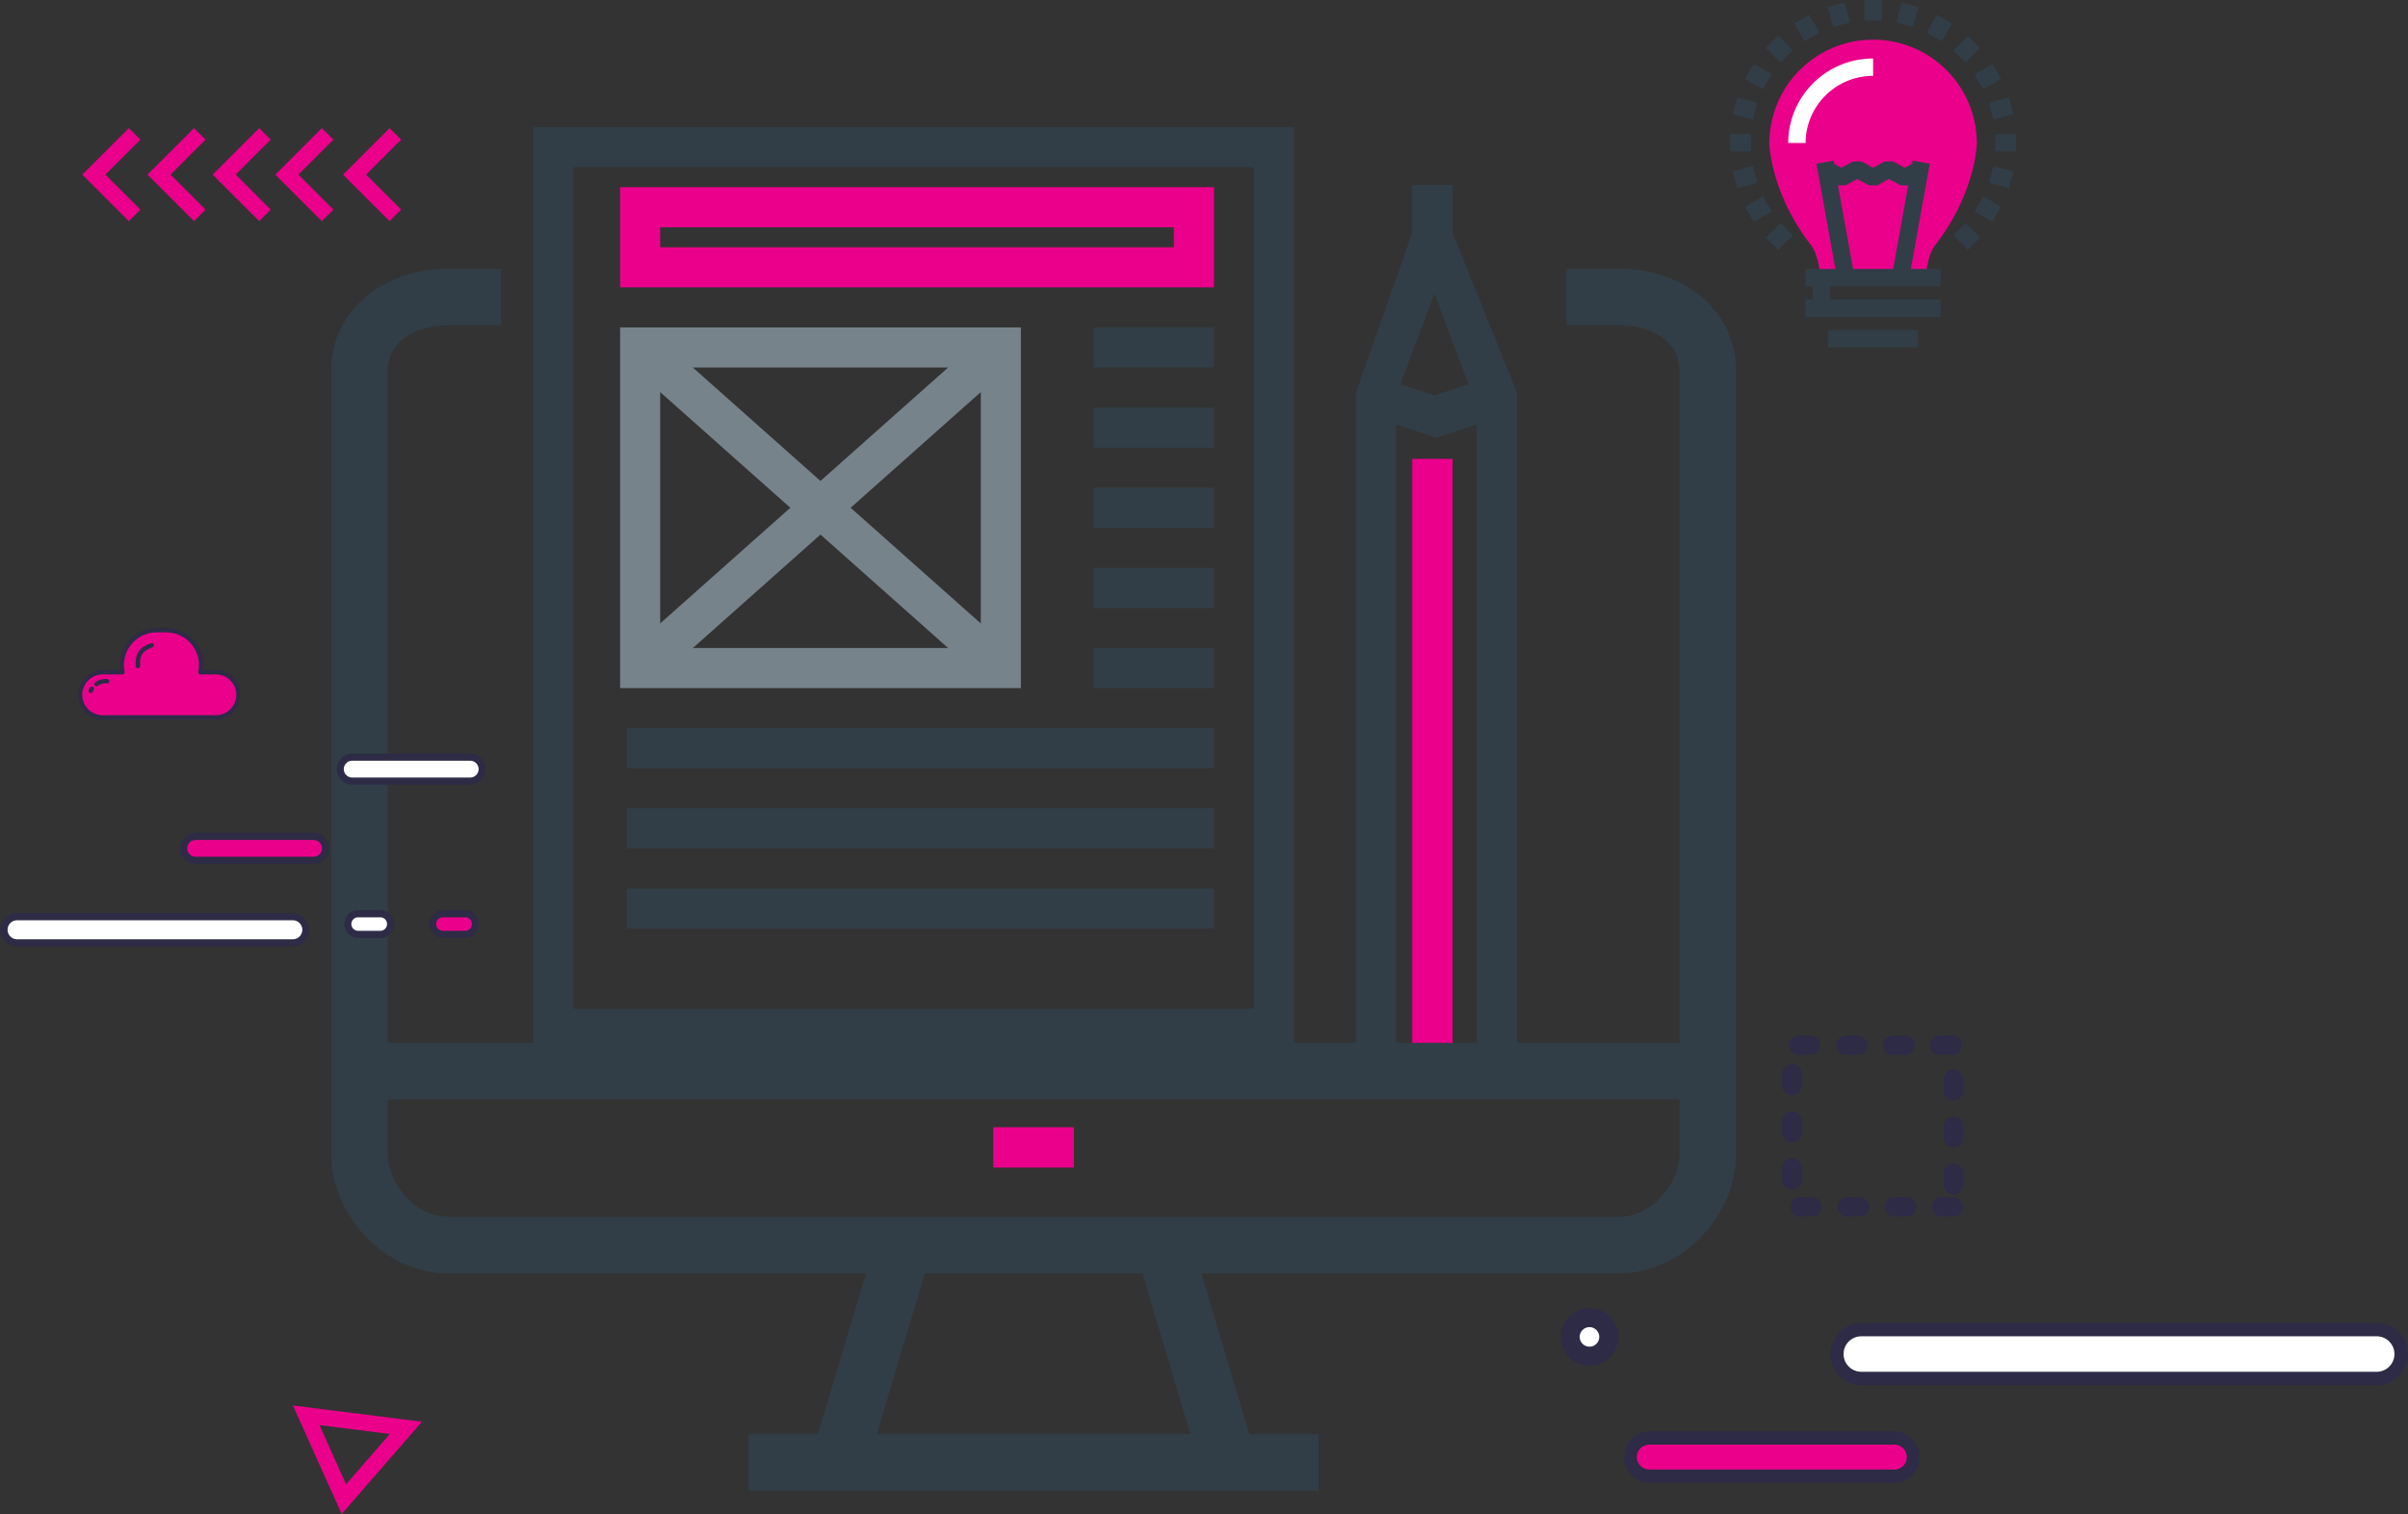 <svg xmlns="http://www.w3.org/2000/svg" width="735.059" height="462.207" viewBox="0 0 735.059 462.207">
  <rect x="0" y="0" width="735.059" height="462.207" fill="#333333" stroke="none"/>
  <g id="Group_1184" data-name="Group 1184" transform="translate(-183.054 -113.86)">
    <path id="Path_1" data-name="Path 1" d="M267.527,111.24V96.662h-12.3V111.24l-17.217,48.937V364.75h12.3V169.771l12.3,4.078,12.3-4.078V364.75h12.3V160.177Zm-15.95,46.249,10.394-27.719,10.394,27.719-10.394,3.465Z" transform="translate(358.933 73.653)" fill="#313e47"/>
    <rect id="Rectangle_1" data-name="Rectangle 1" width="12.298" height="184.464" transform="translate(614.164 253.939)" fill="#eb008b"/>
    <path id="Path_2" data-name="Path 2" d="M509.313,116.662H495.085v13.277h14.228c10.622,0,20.293,5.422,20.293,16.044V353H131.29V145.983c0-10.622,9.671-16.044,20.3-16.044h14.225V116.662H151.586c-17.906,0-33.573,11.416-33.573,29.321V384.834c0,17.9,15.667,34.547,33.573,34.547H281.946L266.1,472.49H245.474v13.277H415.422V472.49H394.8l-15.848-53.109H509.313c17.9,0,33.57-16.644,33.57-34.547V145.983C542.883,128.078,527.216,116.662,509.313,116.662ZM381.007,472.49H279.888l15.85-53.109H365.16ZM509.313,406.1H151.586c-10.624,0-20.3-10.648-20.3-21.27V366.273H529.606v18.561C529.606,395.456,519.934,406.1,509.313,406.1Z" transform="translate(168.117 81.228)" fill="#313e47" stroke="#313e47" stroke-width="4"/>
    <rect id="Rectangle_2" data-name="Rectangle 2" width="24.595" height="12.298" transform="translate(486.268 457.999)" fill="#eb008b"/>
    <path id="Path_3" data-name="Path 3" d="M361.022,376.959H128.811V95.579H361.022ZM141.045,364.725H348.788V107.813H141.045Z" transform="translate(217.064 57.072)" fill="#313e47"/>
    <path id="Path_4" data-name="Path 4" d="M322.035,133.624H140.759V103.04H322.035ZM153,121.391H309.8v-6.117H153Z" transform="translate(231.584 67.962)" fill="#eb008b"/>
    <path id="Path_5" data-name="Path 5" d="M273.1,230.555H150.759V120.449H273.1ZM163,218.321h97.869V132.683H163Z" transform="translate(221.584 93.371)" fill="#77838b"/>
    <rect id="Rectangle_3" data-name="Rectangle 3" width="147.315" height="12.237" transform="translate(374.398 313.238) rotate(-41.636)" fill="#77838b"/>
    <rect id="Rectangle_4" data-name="Rectangle 4" width="12.237" height="147.315" transform="matrix(0.664, -0.747, 0.747, 0.664, 374.396, 224.511)" fill="#77838b"/>
    <rect id="Rectangle_5" data-name="Rectangle 5" width="36.702" height="12.234" transform="translate(516.917 213.82)" fill="#313e47"/>
    <rect id="Rectangle_6" data-name="Rectangle 6" width="36.702" height="12.234" transform="translate(516.917 238.288)" fill="#313e47"/>
    <rect id="Rectangle_7" data-name="Rectangle 7" width="36.702" height="12.234" transform="translate(516.917 262.756)" fill="#313e47"/>
    <rect id="Rectangle_8" data-name="Rectangle 8" width="36.702" height="12.234" transform="translate(516.917 287.224)" fill="#313e47"/>
    <rect id="Rectangle_9" data-name="Rectangle 9" width="36.702" height="12.234" transform="translate(516.917 311.691)" fill="#313e47"/>
    <rect id="Rectangle_10" data-name="Rectangle 10" width="179.22" height="12.234" transform="translate(374.398 336.159)" fill="#313e47"/>
    <rect id="Rectangle_11" data-name="Rectangle 11" width="179.22" height="12.234" transform="translate(374.398 360.627)" fill="#313e47"/>
    <rect id="Rectangle_12" data-name="Rectangle 12" width="179.22" height="12.234" transform="translate(374.398 385.095)" fill="#313e47"/>
    <path id="Path_6" data-name="Path 6" d="M1052.746,149.335l-14.2-14.2,14.2-14.2,3.516,3.518-10.678,10.679,10.678,10.677Z" transform="translate(-830.366 32.039)" fill="#eb008b"/>
    <path id="Path_7" data-name="Path 7" d="M1064.778,149.335l-14.2-14.2,14.2-14.2,3.518,3.518-10.679,10.679,10.679,10.677Z" transform="translate(-822.499 32.039)" fill="#eb008b"/>
    <path id="Path_8" data-name="Path 8" d="M1076.809,149.335l-14.2-14.2,14.2-14.2,3.518,3.518-10.678,10.679,10.678,10.677Z" transform="translate(-814.633 32.039)" fill="#eb008b"/>
    <path id="Path_9" data-name="Path 9" d="M1088.37,149.335l-14.2-14.2,14.2-14.2,3.518,3.518-10.677,10.679,10.677,10.677Z" transform="translate(-807.072 32.039)" fill="#eb008b"/>
    <path id="Path_10" data-name="Path 10" d="M1100.872,149.335l-14.2-14.2,14.2-14.2,3.516,3.518-10.677,10.679,10.677,10.677Z" transform="translate(-798.897 32.039)" fill="#eb008b"/>
    <g id="Group_1" data-name="Group 1" transform="translate(183.054 343.931)">
      <g id="Group_598" data-name="Group 598" transform="translate(0 48.703)">
        <path id="Path_3601" data-name="Path 3601" d="M1501.355,410.647a3.988,3.988,0,0,1,3.988,3.984h0a3.989,3.989,0,0,1-3.988,3.986h-84.167a3.984,3.984,0,0,1-3.984-3.986h0a3.984,3.984,0,0,1,3.984-3.984Z" transform="translate(-1412.114 -409.559)" fill="#fff"/>
        <path id="Path_3602" data-name="Path 3602" d="M1501.852,420.2h-84.167a5.073,5.073,0,1,1,0-10.146h84.167a5.073,5.073,0,1,1,0,10.146Zm-84.167-7.968a2.9,2.9,0,0,0,0,5.793h84.167a2.9,2.9,0,1,0,0-5.793Z" transform="translate(-1412.611 -410.055)" fill="#2d2b45"/>
      </g>
      <g id="Group_599" data-name="Group 599" transform="translate(102.775 0)">
        <path id="Path_3603" data-name="Path 3603" d="M1508.807,384.145a3.65,3.65,0,0,1,3.648,3.648h0a3.649,3.649,0,0,1-3.648,3.65h-36.03a3.65,3.65,0,0,1-3.648-3.65h0a3.651,3.651,0,0,1,3.648-3.648Z" transform="translate(-1468.041 -383.057)" fill="#fff"/>
        <path id="Path_3604" data-name="Path 3604" d="M1509.3,393.026h-36.03a4.737,4.737,0,0,1,0-9.473h36.03a4.737,4.737,0,0,1,0,9.473Zm-36.03-7.3a2.561,2.561,0,0,0,0,5.122h36.03a2.561,2.561,0,0,0,0-5.122Z" transform="translate(-1468.537 -383.553)" fill="#2d2b45"/>
      </g>
      <g id="Group_600" data-name="Group 600" transform="translate(54.98 24.188)">
        <path id="Path_3605" data-name="Path 3605" d="M1482.795,397.307a3.647,3.647,0,0,1,3.648,3.646h0a3.648,3.648,0,0,1-3.648,3.646h-36.029a3.644,3.644,0,0,1-3.645-3.646h0a3.643,3.643,0,0,1,3.645-3.646Z" transform="translate(-1442.033 -396.219)" fill="#eb008b"/>
        <path id="Path_3606" data-name="Path 3606" d="M1483.291,406.183h-36.028a4.734,4.734,0,0,1,0-9.468h36.028a4.734,4.734,0,1,1,0,9.468Zm-36.028-7.292a2.558,2.558,0,0,0,0,5.116h36.028a2.558,2.558,0,1,0,0-5.116Z" transform="translate(-1442.529 -396.715)" fill="#2d2b45"/>
      </g>
      <g id="Group_601" data-name="Group 601" transform="translate(105.085 47.788)">
        <path id="Path_3607" data-name="Path 3607" d="M1480.3,410.148a3.145,3.145,0,0,1,3.152,3.152h0a3.15,3.15,0,0,1-3.152,3.152h-6.766a3.152,3.152,0,0,1-3.148-3.152h0a3.148,3.148,0,0,1,3.148-3.152Z" transform="translate(-1469.299 -409.062)" fill="#fff"/>
        <path id="Path_3608" data-name="Path 3608" d="M1480.795,418.036h-6.767a4.24,4.24,0,0,1,0-8.479h6.767a4.24,4.24,0,1,1,0,8.479Zm-6.767-6.3a2.063,2.063,0,0,0,0,4.126h6.767a2.063,2.063,0,0,0,0-4.126Z" transform="translate(-1469.794 -409.557)" fill="#2d2b45"/>
      </g>
      <g id="Group_602" data-name="Group 602" transform="translate(130.979 47.788)">
        <path id="Path_3609" data-name="Path 3609" d="M1494.4,410.148a3.147,3.147,0,0,1,3.148,3.152h0a3.151,3.151,0,0,1-3.148,3.152h-6.772a3.154,3.154,0,0,1-3.148-3.152h0a3.149,3.149,0,0,1,3.148-3.152Z" transform="translate(-1483.388 -409.062)" fill="#eb008b"/>
        <path id="Path_3610" data-name="Path 3610" d="M1494.892,418.036h-6.772a4.24,4.24,0,0,1,0-8.479h6.772a4.24,4.24,0,0,1,0,8.479Zm-6.772-6.3a2.063,2.063,0,0,0,0,4.126h6.772a2.063,2.063,0,0,0,0-4.126Z" transform="translate(-1483.884 -409.557)" fill="#2d2b45"/>
      </g>
    </g>
    <g id="Group_2" data-name="Group 2" transform="translate(206.914 305.588)">
      <g id="Group_652" data-name="Group 652" transform="translate(0 0)">
        <path id="Path_3692" data-name="Path 3692" d="M836.242,231.3a6.894,6.894,0,0,0,6.9,6.9h34.4a6.892,6.892,0,1,0,0-13.783h-4.652a10.886,10.886,0,0,0,.229-2.2,10.638,10.638,0,0,0-10.633-10.632h-2.956a10.63,10.63,0,0,0-10.635,10.632,11.745,11.745,0,0,0,.223,2.2h-5.974A6.889,6.889,0,0,0,836.242,231.3Z" transform="translate(-835.578 -210.92)" fill="#eb008b"/>
        <path id="Path_3693" data-name="Path 3693" d="M877.61,238.937h-34.4a7.555,7.555,0,1,1,0-15.11H848.4a11.487,11.487,0,0,1-.107-1.538,11.31,11.31,0,0,1,11.3-11.3h2.957a11.3,11.3,0,0,1,11.3,11.3,11.5,11.5,0,0,1-.1,1.538h3.864a7.555,7.555,0,1,1,0,15.11Zm-34.4-13.783a6.228,6.228,0,1,0,0,12.455h34.4a6.228,6.228,0,1,0,0-12.455h-4.652a.665.665,0,0,1-.651-.8,10.106,10.106,0,0,0,.215-2.067,9.974,9.974,0,0,0-9.968-9.968H859.6a9.98,9.98,0,0,0-9.97,9.968,11.052,11.052,0,0,0,.211,2.078.663.663,0,0,1-.652.787Z" transform="translate(-835.65 -210.992)" fill="#2d2b45"/>
      </g>
      <path id="Path_3694" data-name="Path 3694" d="M851.992,222.75a.664.664,0,0,1-.664-.663c0-.163-.005-.326-.011-.491s-.011-.358-.011-.536c0-3.9,2.688-5.242,4.709-5.915a.664.664,0,0,1,.42,1.26c-2.664.888-3.8,2.28-3.8,4.656,0,.164,0,.328.011.493s.011.356.011.534A.664.664,0,0,1,851.992,222.75Z" transform="translate(-833.759 -210.495)" fill="#2d2b45"/>
      <path id="Path_3695" data-name="Path 3695" d="M840.741,227.087a.663.663,0,0,1-.414-1.184,5.307,5.307,0,0,1,3.647-1,.664.664,0,0,1-.077,1.326,4,4,0,0,0-2.745.718A.659.659,0,0,1,840.741,227.087Z" transform="translate(-835.115 -209.314)" fill="#2d2b45"/>
      <g id="Group_653" data-name="Group 653" transform="translate(3.178 17.9)">
        <path id="Path_3696" data-name="Path 3696" d="M839.405,227.556c-.1.2-.247.389-.327.593Z" transform="translate(-838.414 -226.892)" fill="#fff"/>
        <path id="Path_3697" data-name="Path 3697" d="M839.15,228.885a.647.647,0,0,1-.244-.047.664.664,0,0,1-.373-.861,2.983,2.983,0,0,1,.235-.445c.039-.066.081-.131.115-.2a.663.663,0,1,1,1.188.591c-.051.1-.111.2-.17.3a1.74,1.74,0,0,0-.133.241A.664.664,0,0,1,839.15,228.885Z" transform="translate(-838.485 -226.963)" fill="#2d2b45"/>
      </g>
    </g>
    <g id="Group_3" data-name="Group 3" transform="translate(711.235 113.86)">
      <g id="Group_1183" data-name="Group 1183" transform="translate(0)">
        <path id="Path_4533" data-name="Path 4533" d="M187.69,242.241h32.325c.224-3.055.91-7.032,2.836-9.591,11.927-15.36,12.691-29.992,12.691-31.026a31.663,31.663,0,1,0-63.327,0c0,1.034.744,15.656,12.686,31.026C186.821,235.209,187.483,239.186,187.69,242.241Z" transform="translate(-160.284 -157.848)" fill="#eb008b"/>
        <g id="Group_1153" data-name="Group 1153" transform="translate(17.674 17.857)">
          <path id="Path_4534" data-name="Path 4534" d="M181.851,200.087H176.54a25.891,25.891,0,0,1,25.921-25.8V179.6A20.574,20.574,0,0,0,181.851,200.087Z" transform="translate(-176.54 -174.287)" fill="#fff"/>
        </g>
        <g id="Group_1156" data-name="Group 1156" transform="translate(26.294 49.039)">
          <g id="Group_1154" data-name="Group 1154" transform="translate(0 0)">
            <rect id="Rectangle_762" data-name="Rectangle 762" width="5.311" height="35.358" transform="translate(0 0.942) rotate(-10.214)" fill="#313e47"/>
          </g>
          <g id="Group_1155" data-name="Group 1155" transform="translate(23.11 0)">
            <rect id="Rectangle_763" data-name="Rectangle 763" width="35.36" height="5.311" transform="translate(0 34.8) rotate(-79.79)" fill="#313e47"/>
          </g>
        </g>
        <g id="Group_1157" data-name="Group 1157" transform="translate(27.823 49.274)">
          <path id="Path_4535" data-name="Path 4535" d="M210.889,205.258h-2.556l-3.557-1.953-3.55,1.952h-2.56l-3.547-1.952-3.547,1.952h-2.56l-4.828-2.656,2.56-4.653,3.548,1.952,3.547-1.952h2.56l3.547,1.952,3.548-1.952h2.558l3.559,1.954,3.559-1.954,2.556,4.655Z" transform="translate(-184.184 -197.947)" fill="#313e47"/>
        </g>
        <g id="Group_1162" data-name="Group 1162" transform="translate(23.008 82.113)">
          <g id="Group_1158" data-name="Group 1158">
            <rect id="Rectangle_764" data-name="Rectangle 764" width="41.176" height="5.311" fill="#313e47"/>
          </g>
          <g id="Group_1159" data-name="Group 1159" transform="translate(0 9.326)">
            <rect id="Rectangle_765" data-name="Rectangle 765" width="41.176" height="5.311" fill="#313e47"/>
          </g>
          <g id="Group_1160" data-name="Group 1160" transform="translate(6.896 18.653)">
            <rect id="Rectangle_766" data-name="Rectangle 766" width="27.384" height="5.311" fill="#313e47"/>
          </g>
          <g id="Group_1161" data-name="Group 1161" transform="translate(2.123 3.081)">
            <rect id="Rectangle_767" data-name="Rectangle 767" width="5.311" height="7.087" fill="#313e47"/>
          </g>
        </g>
        <g id="Group_1182" data-name="Group 1182">
          <g id="Group_1163" data-name="Group 1163" transform="translate(40.941)">
            <rect id="Rectangle_768" data-name="Rectangle 768" width="5.311" height="6.279" fill="#313e47"/>
          </g>
          <g id="Group_1164" data-name="Group 1164" transform="translate(29.748 0.799)">
            <rect id="Rectangle_769" data-name="Rectangle 769" width="5.311" height="6.277" transform="matrix(0.966, -0.259, 0.259, 0.966, 0, 1.375)" fill="#313e47"/>
          </g>
          <g id="Group_1165" data-name="Group 1165" transform="translate(19.499 4.513)">
            <rect id="Rectangle_770" data-name="Rectangle 770" width="5.312" height="6.278" transform="translate(0 2.655) rotate(-29.992)" fill="#313e47"/>
          </g>
          <g id="Group_1166" data-name="Group 1166" transform="translate(10.891 10.891)">
            <rect id="Rectangle_771" data-name="Rectangle 771" width="5.311" height="6.279" transform="translate(0 3.755) rotate(-45)" fill="#313e47"/>
          </g>
          <g id="Group_1167" data-name="Group 1167" transform="translate(4.514 19.497)">
            <rect id="Rectangle_772" data-name="Rectangle 772" width="5.31" height="6.277" transform="translate(0 4.598) rotate(-59.993)" fill="#313e47"/>
          </g>
          <g id="Group_1168" data-name="Group 1168" transform="translate(0.798 29.746)">
            <rect id="Rectangle_773" data-name="Rectangle 773" width="5.311" height="6.28" transform="translate(0 5.13) rotate(-75.006)" fill="#313e47"/>
          </g>
          <g id="Group_1169" data-name="Group 1169" transform="translate(0 40.938)">
            <rect id="Rectangle_774" data-name="Rectangle 774" width="6.277" height="5.311" fill="#313e47"/>
          </g>
          <g id="Group_1170" data-name="Group 1170" transform="translate(0.798 50.688)">
            <rect id="Rectangle_775" data-name="Rectangle 775" width="6.277" height="5.31" transform="translate(0 1.623) rotate(-14.987)" fill="#313e47"/>
          </g>
          <g id="Group_1171" data-name="Group 1171" transform="translate(4.512 59.953)">
            <rect id="Rectangle_776" data-name="Rectangle 776" width="6.279" height="5.312" transform="matrix(0.866, -0.5, 0.5, 0.866, 0, 3.138)" fill="#313e47"/>
          </g>
          <g id="Group_1172" data-name="Group 1172" transform="translate(10.89 68.104)">
            <rect id="Rectangle_777" data-name="Rectangle 777" width="6.277" height="5.311" transform="translate(0 4.439) rotate(-45)" fill="#313e47"/>
          </g>
          <g id="Group_1173" data-name="Group 1173" transform="translate(68.104 68.106)">
            <rect id="Rectangle_778" data-name="Rectangle 778" width="5.312" height="6.277" transform="matrix(0.707, -0.707, 0.707, 0.707, 0, 3.755)" fill="#313e47"/>
          </g>
          <g id="Group_1174" data-name="Group 1174" transform="translate(74.583 59.955)">
            <rect id="Rectangle_779" data-name="Rectangle 779" width="5.312" height="6.278" transform="translate(0 4.6) rotate(-59.999)" fill="#313e47"/>
          </g>
          <g id="Group_1175" data-name="Group 1175" transform="translate(78.953 50.691)">
            <rect id="Rectangle_780" data-name="Rectangle 780" width="5.311" height="6.277" transform="translate(0 5.13) rotate(-74.998)" fill="#313e47"/>
          </g>
          <g id="Group_1176" data-name="Group 1176" transform="translate(80.913 40.942)">
            <rect id="Rectangle_781" data-name="Rectangle 781" width="6.276" height="5.311" fill="#313e47"/>
          </g>
          <g id="Group_1177" data-name="Group 1177" transform="translate(78.955 29.75)">
            <rect id="Rectangle_782" data-name="Rectangle 782" width="6.277" height="5.31" transform="translate(0 1.623) rotate(-14.987)" fill="#313e47"/>
          </g>
          <g id="Group_1178" data-name="Group 1178" transform="translate(74.585 19.5)">
            <rect id="Rectangle_783" data-name="Rectangle 783" width="6.277" height="5.312" transform="translate(0 3.138) rotate(-29.994)" fill="#313e47"/>
          </g>
          <g id="Group_1179" data-name="Group 1179" transform="translate(68.106 10.894)">
            <rect id="Rectangle_784" data-name="Rectangle 784" width="6.276" height="5.312" transform="matrix(0.707, -0.707, 0.707, 0.707, 0, 4.439)" fill="#313e47"/>
          </g>
          <g id="Group_1180" data-name="Group 1180" transform="translate(59.956 4.515)">
            <rect id="Rectangle_785" data-name="Rectangle 785" width="6.278" height="5.312" transform="translate(0 5.437) rotate(-60.005)" fill="#313e47"/>
          </g>
          <g id="Group_1181" data-name="Group 1181" transform="translate(50.691 0.8)">
            <rect id="Rectangle_786" data-name="Rectangle 786" width="6.277" height="5.311" transform="matrix(0.259, -0.966, 0.966, 0.259, 0, 6.063)" fill="#313e47"/>
          </g>
        </g>
      </g>
    </g>
    <g id="Group_4" data-name="Group 4" transform="translate(659.473 513.21)">
      <path id="Path_3699" data-name="Path 3699" d="M838.311,218.418a5.883,5.883,0,1,1-5.885-5.89A5.884,5.884,0,0,1,838.311,218.418Z" transform="translate(-823.644 -209.627)" fill="#fff"/>
      <path id="Path_3700" data-name="Path 3700" d="M834.735,229.514a8.789,8.789,0,1,1,8.791-8.786A8.8,8.8,0,0,1,834.735,229.514Zm0-11.771a2.982,2.982,0,1,0,2.984,2.984A2.985,2.985,0,0,0,834.735,217.743Z" transform="translate(-825.953 -211.936)" fill="#2d2b45"/>
    </g>
    <path id="Path_11" data-name="Path 11" d="M1083.791,420.667H1080.2a2.973,2.973,0,1,1,0-5.945h3.595a2.973,2.973,0,0,1,0,5.945Zm-14.385,0h-3.6a2.973,2.973,0,1,1,0-5.945h3.6a2.973,2.973,0,1,1,0,5.945Zm-14.391,0h-3.6a2.973,2.973,0,1,1,0-5.945h3.6a2.973,2.973,0,1,1,0,5.945Zm-14.381,0h-3.6a2.973,2.973,0,1,1,0-5.945h3.6a2.973,2.973,0,0,1,0,5.945Zm43.158-6.638a2.971,2.971,0,0,1-2.968-2.973v-3.6a2.97,2.97,0,0,1,5.94,0v3.6A2.975,2.975,0,0,1,1083.791,414.028Zm-49.319-1.587a2.98,2.98,0,0,1-2.977-2.973v-3.6a2.977,2.977,0,0,1,5.955,0v3.6A2.98,2.98,0,0,1,1034.472,412.442Zm49.319-12.8a2.969,2.969,0,0,1-2.968-2.977v-3.6a2.97,2.97,0,1,1,5.94,0v3.6A2.973,2.973,0,0,1,1083.791,399.643Zm-49.319-1.6a2.972,2.972,0,0,1-2.977-2.967v-3.6a2.977,2.977,0,0,1,5.955,0v3.6A2.972,2.972,0,0,1,1034.472,398.046Zm49.319-12.789a2.969,2.969,0,0,1-2.968-2.978v-3.6a2.97,2.97,0,1,1,5.94,0v3.6A2.973,2.973,0,0,1,1083.791,385.257Zm-49.319-1.6a2.973,2.973,0,0,1-2.977-2.973v-3.6a2.977,2.977,0,0,1,5.955,0v3.6A2.973,2.973,0,0,1,1034.472,383.66Zm48.837-12.312h-3.595a2.973,2.973,0,1,1,0-5.945h3.595a2.973,2.973,0,1,1,0,5.945Zm-14.391,0h-3.595a2.973,2.973,0,1,1,0-5.945h3.595a2.973,2.973,0,1,1,0,5.945Zm-14.386,0h-3.6a2.973,2.973,0,0,1,0-5.945h3.6a2.973,2.973,0,1,1,0,5.945Zm-14.385,0h-3.6a2.973,2.973,0,0,1,0-5.945h3.6a2.973,2.973,0,0,1,0,5.945Z" transform="translate(-304.419 64.592)" fill="#2d2b45"/>
    <g id="Group_5" data-name="Group 5" transform="translate(741.813 517.747)">
      <path id="Path_3775" data-name="Path 3775" d="M1110.414,431.388a7.464,7.464,0,0,1-7.46-7.454h0a7.452,7.452,0,0,1,7.46-7.45h157.315a7.452,7.452,0,0,1,7.45,7.45h0a7.464,7.464,0,0,1-7.45,7.454Z" transform="translate(-1100.917 -414.451)" fill="#fff"/>
      <path id="Path_3776" data-name="Path 3776" d="M1269.174,434.866H1111.859a9.487,9.487,0,1,1,0-18.974h157.315a9.487,9.487,0,0,1,0,18.974Zm-157.315-14.907a5.417,5.417,0,1,0,0,10.833h157.315a5.417,5.417,0,0,0,0-10.833Z" transform="translate(-1102.361 -415.892)" fill="#2d2b45"/>
    </g>
    <g id="Group_6" data-name="Group 6" transform="translate(678.828 550.826)">
      <path id="Path_3777" data-name="Path 3777" d="M1090.456,437.78a5.842,5.842,0,0,1-5.839-5.836h0a5.837,5.837,0,0,1,5.839-5.829h74.422a5.833,5.833,0,0,1,5.836,5.829h0a5.839,5.839,0,0,1-5.836,5.836Z" transform="translate(-1082.581 -424.082)" fill="#eb008b"/>
      <path id="Path_3778" data-name="Path 3778" d="M1166.322,441.258H1091.9a7.867,7.867,0,1,1,0-15.735h74.422a7.867,7.867,0,1,1,0,15.735ZM1091.9,429.593a3.8,3.8,0,1,0,0,7.591h74.422a3.8,3.8,0,1,0,0-7.591Z" transform="translate(-1084.024 -425.523)" fill="#2d2b45"/>
    </g>
    <path id="Path_12" data-name="Path 12" d="M918.123,659.627l-14.885-33.134,39.375,4.962Zm-6.773-27.132,8.115,18.058L932.812,635.2Z" transform="translate(-630.765 -83.56)" fill="#eb008b"/>
  </g>
</svg>
